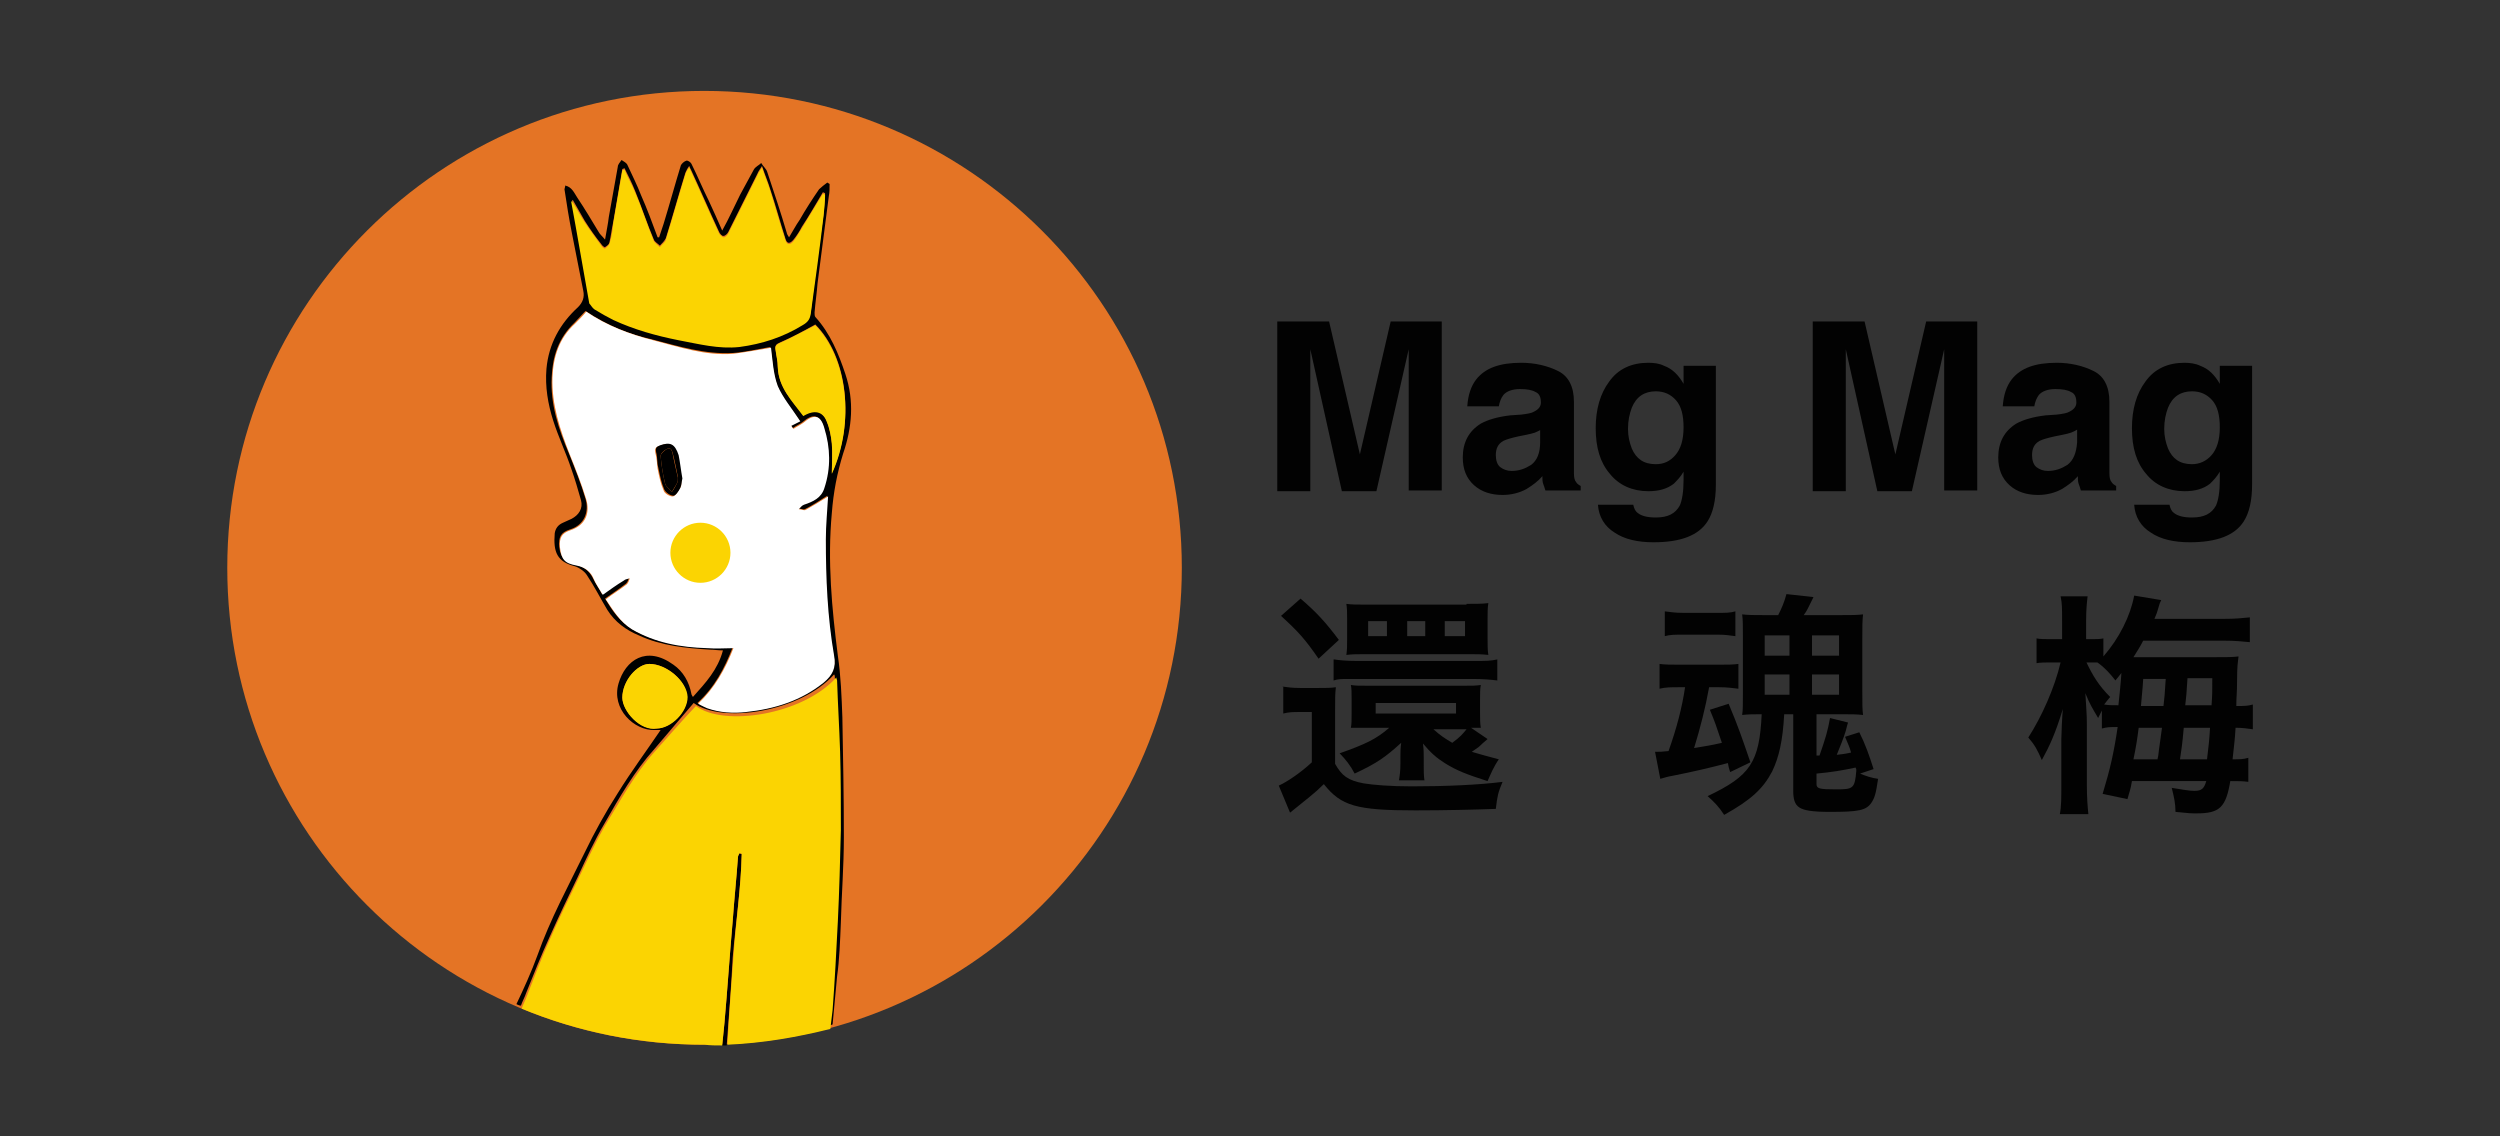 <svg width="110" height="50" viewBox="0 0 110 50" fill="none" xmlns="http://www.w3.org/2000/svg">
<rect x="0" y="0" width="110" height="50" fill="#333333" stroke="none"/>
<path fill-rule="evenodd" clip-rule="evenodd" d="M52 24.983C52 36.582 42.582 45.967 31.017 45.967C19.418 46 10 36.582 10 24.983C10 13.385 19.418 4 30.983 4C42.582 4 52 13.385 52 24.983Z" fill="#E47425"/>
<path d="M32.636 37.574C32.603 37.574 32.57 37.574 32.537 37.541C32.504 37.607 32.471 37.64 32.471 37.706C32.404 38.664 32.305 39.589 32.239 40.515C32.107 42.002 32.008 43.522 31.876 45.009C31.843 45.339 31.81 45.67 31.777 46C31.843 46 31.909 46 31.975 46C32.074 44.711 32.173 43.422 32.239 42.134C32.371 40.581 32.603 39.094 32.636 37.574Z" fill="black"/>
<path d="M36.998 40.58C37.031 39.324 37.13 38.102 37.13 36.846C37.13 35.095 37.097 33.343 37.064 31.559C37.031 30.667 36.998 29.741 36.865 28.849C36.601 26.767 36.403 24.686 36.601 22.571C36.667 21.678 36.832 20.819 37.097 19.96C37.493 18.803 37.593 17.647 37.196 16.457C36.898 15.565 36.535 14.673 35.874 13.946C35.841 13.913 35.841 13.814 35.841 13.748C35.874 13.318 35.94 12.889 35.973 12.459C36.139 11.17 36.304 9.881 36.469 8.626C36.502 8.46 36.502 8.295 36.502 8.097C36.469 8.064 36.436 8.064 36.403 8.031C36.271 8.13 36.139 8.229 36.039 8.328C35.742 8.758 35.445 9.221 35.18 9.683C35.015 9.914 34.883 10.179 34.718 10.443C34.651 10.344 34.618 10.278 34.618 10.245C34.354 9.353 34.057 8.46 33.759 7.568C33.726 7.436 33.561 7.304 33.495 7.172C33.396 7.271 33.231 7.337 33.164 7.469C32.966 7.833 32.768 8.196 32.57 8.56C32.305 9.088 32.074 9.617 31.777 10.146C31.578 9.683 31.38 9.254 31.182 8.824C30.917 8.295 30.686 7.733 30.422 7.205C30.389 7.139 30.256 7.04 30.19 7.073C30.091 7.106 29.992 7.205 29.959 7.271C29.695 8.13 29.463 8.989 29.199 9.848C29.133 10.047 29.067 10.245 29.001 10.443C28.968 10.443 28.935 10.443 28.935 10.443C28.703 9.815 28.472 9.187 28.208 8.593C28.043 8.163 27.811 7.7 27.613 7.271C27.58 7.172 27.448 7.106 27.349 7.04C27.282 7.139 27.183 7.238 27.183 7.337C27.051 8.064 26.919 8.824 26.787 9.551C26.754 9.848 26.688 10.146 26.622 10.542C26.489 10.377 26.39 10.311 26.324 10.179C26.027 9.683 25.729 9.187 25.399 8.692C25.267 8.494 25.168 8.229 24.87 8.163C24.87 8.229 24.837 8.295 24.837 8.328C24.936 8.989 25.035 9.617 25.168 10.278C25.333 11.104 25.498 11.93 25.663 12.789C25.729 13.087 25.63 13.318 25.432 13.516C24.639 14.243 24.143 15.136 24.044 16.226C23.978 17.019 24.11 17.779 24.341 18.506C24.573 19.233 24.903 19.927 25.135 20.621C25.3 21.084 25.432 21.546 25.564 22.009C25.663 22.372 25.465 22.67 25.135 22.835C25.002 22.901 24.903 22.934 24.771 23C24.54 23.099 24.441 23.265 24.408 23.463C24.341 24.289 24.507 24.718 25.3 24.917C25.498 24.983 25.729 25.148 25.828 25.313C26.159 25.809 26.423 26.338 26.721 26.833C27.051 27.362 27.547 27.726 28.109 27.957C29.1 28.42 30.19 28.519 31.248 28.585C31.413 28.585 31.611 28.618 31.81 28.618C31.578 29.477 31.05 30.039 30.488 30.667C30.455 30.601 30.422 30.567 30.422 30.534C30.323 30.006 30.058 29.543 29.629 29.246C28.439 28.387 27.514 29.047 27.216 30.072C26.886 31.195 27.91 32.154 28.802 32.121C28.902 32.121 29.001 32.121 29.067 32.121C28.439 33.046 27.778 33.938 27.183 34.896C26.655 35.722 26.159 36.615 25.729 37.507C25.002 38.994 24.209 40.448 23.648 42.034C23.383 42.761 23.053 43.488 22.722 44.182C22.788 44.215 22.855 44.248 22.921 44.248C22.987 44.05 23.086 43.885 23.152 43.686C23.482 42.86 23.813 42.034 24.176 41.241C24.573 40.349 25.002 39.456 25.432 38.564C25.796 37.771 26.159 36.978 26.588 36.251C27.249 35.095 27.91 33.938 28.802 32.947C29.364 32.286 29.926 31.625 30.521 30.931C31.777 31.856 35.213 31.328 36.7 29.675C36.733 29.708 36.733 29.774 36.733 29.807C36.799 30.865 36.832 31.889 36.865 32.947C36.898 34.103 36.932 35.227 36.898 36.383C36.865 37.738 36.832 39.06 36.766 40.415C36.7 41.704 36.634 43.025 36.535 44.314C36.502 44.578 36.469 44.876 36.436 45.14C36.502 45.107 36.568 45.107 36.634 45.074C36.7 44.38 36.766 43.686 36.832 42.959C36.932 42.265 36.965 41.406 36.998 40.58ZM28.902 32.054C28.175 32.154 27.415 31.294 27.382 30.7C27.382 29.973 28.043 29.213 28.571 29.213C29.331 29.213 30.224 29.973 30.224 30.667C30.256 31.294 29.529 32.022 28.902 32.054ZM35.874 14.276C37.295 15.697 37.626 18.539 36.601 20.819C36.601 20.39 36.634 19.927 36.601 19.497C36.568 19.167 36.502 18.837 36.37 18.506C36.205 18.076 35.841 17.977 35.345 18.275C34.85 17.614 34.255 17.052 34.222 16.127C34.222 15.863 34.156 15.631 34.123 15.367C34.09 15.202 34.156 15.136 34.321 15.069C34.85 14.838 35.345 14.574 35.874 14.276ZM25.366 9.914C25.3 9.551 25.234 9.187 25.168 8.824C25.168 8.824 25.201 8.824 25.201 8.791C25.366 9.088 25.564 9.419 25.729 9.716C25.961 10.08 26.192 10.41 26.456 10.741C26.489 10.807 26.622 10.906 26.622 10.873C26.721 10.807 26.82 10.741 26.82 10.641C26.886 10.344 26.919 10.047 26.985 9.749C27.117 8.989 27.249 8.229 27.382 7.436C27.415 7.436 27.448 7.403 27.481 7.403C27.646 7.733 27.811 8.064 27.943 8.394C28.241 9.121 28.472 9.848 28.77 10.542C28.802 10.641 28.935 10.707 29.034 10.807C29.133 10.707 29.232 10.608 29.298 10.476C29.596 9.518 29.86 8.56 30.157 7.601C30.19 7.535 30.224 7.436 30.323 7.304C30.356 7.337 30.356 7.403 30.389 7.436C30.818 8.361 31.215 9.287 31.644 10.212C31.677 10.278 31.777 10.41 31.843 10.377C31.909 10.377 32.008 10.278 32.041 10.212C32.471 9.353 32.9 8.494 33.33 7.634C33.363 7.535 33.429 7.469 33.528 7.304C33.66 7.7 33.792 7.998 33.892 8.328C34.123 9.022 34.321 9.749 34.552 10.476C34.618 10.741 34.751 10.741 34.916 10.542C35.048 10.377 35.18 10.179 35.279 9.981C35.61 9.485 35.907 8.956 36.205 8.46C36.238 8.46 36.271 8.494 36.304 8.494C36.271 8.791 36.271 9.121 36.238 9.419C36.039 10.84 35.841 12.261 35.676 13.715C35.643 13.946 35.544 14.111 35.312 14.243C34.453 14.772 33.528 15.069 32.537 15.202C31.611 15.301 30.752 15.102 29.86 14.904C28.869 14.706 27.91 14.409 26.985 14.012C26.688 13.88 26.423 13.715 26.159 13.549C26.06 13.483 25.994 13.351 25.961 13.219C25.762 12.162 25.564 11.038 25.366 9.914ZM36.205 30.006C35.213 30.799 34.057 31.195 32.801 31.294C32.206 31.361 31.644 31.328 31.083 31.129C30.983 31.096 30.884 31.03 30.686 30.931C31.446 30.237 31.876 29.411 32.239 28.486C31.876 28.486 31.479 28.486 31.083 28.486C29.926 28.453 28.802 28.254 27.778 27.66C27.249 27.329 26.919 26.833 26.622 26.338C26.952 26.106 27.249 25.908 27.547 25.677C27.613 25.611 27.646 25.512 27.679 25.413C27.58 25.445 27.481 25.445 27.415 25.512C27.117 25.71 26.82 25.908 26.489 26.14C26.357 25.875 26.192 25.677 26.093 25.445C25.928 25.115 25.663 24.917 25.333 24.851C24.837 24.718 24.672 24.553 24.606 24.058C24.573 23.628 24.672 23.43 25.069 23.298C25.729 23.099 25.928 22.505 25.762 21.943C25.564 21.282 25.3 20.621 25.035 19.96C24.573 18.87 24.209 17.779 24.275 16.59C24.308 15.697 24.573 14.871 25.267 14.21C25.432 14.045 25.597 13.847 25.762 13.682C26.688 14.309 27.679 14.706 28.703 14.937C29.86 15.235 31.017 15.598 32.239 15.532C32.768 15.499 33.33 15.367 33.892 15.268C33.991 15.796 33.991 16.424 34.189 16.953C34.387 17.482 34.784 17.944 35.18 18.506C35.081 18.572 34.916 18.638 34.784 18.704C34.817 18.737 34.85 18.77 34.883 18.837C35.015 18.737 35.18 18.671 35.312 18.572C35.775 18.176 36.072 18.242 36.238 18.803C36.502 19.696 36.535 20.588 36.238 21.447C36.105 21.877 35.742 22.042 35.345 22.174C35.246 22.207 35.18 22.306 35.114 22.372C35.213 22.372 35.345 22.438 35.411 22.405C35.742 22.24 36.039 22.042 36.403 21.811C36.37 22.438 36.304 23.066 36.304 23.694C36.304 25.379 36.37 27.098 36.667 28.783C36.799 29.345 36.634 29.675 36.205 30.006Z" fill="black"/>
<path d="M31.776 46C31.81 45.67 31.843 45.339 31.876 45.009C32.008 43.522 32.107 42.002 32.239 40.515C32.305 39.589 32.404 38.631 32.471 37.706C32.471 37.673 32.504 37.607 32.537 37.541C32.57 37.541 32.603 37.541 32.636 37.574C32.603 39.094 32.371 40.581 32.272 42.101C32.173 43.389 32.074 44.678 32.008 45.967C33.561 45.901 35.081 45.637 36.535 45.273C36.568 45.009 36.601 44.711 36.634 44.447C36.733 43.158 36.799 41.836 36.865 40.548C36.931 39.193 36.965 37.871 36.998 36.516C36.998 35.36 36.998 34.236 36.965 33.08C36.931 32.022 36.865 30.998 36.832 29.94C36.832 29.907 36.799 29.874 36.799 29.808C35.312 31.46 31.843 31.989 30.62 31.064C29.959 31.758 29.397 32.419 28.802 33.08C27.91 34.071 27.282 35.261 26.588 36.384C26.159 37.144 25.795 37.937 25.432 38.697C25.002 39.589 24.573 40.449 24.176 41.374C23.813 42.167 23.515 42.993 23.185 43.819C23.119 44.017 23.02 44.183 22.954 44.381C25.432 45.405 28.142 45.967 31.017 45.967C31.248 46 31.512 46 31.776 46Z" fill="#FBD402"/>
<path d="M36.337 23.727C36.337 23.1 36.403 22.472 36.436 21.844C36.072 22.075 35.742 22.273 35.444 22.439C35.378 22.472 35.246 22.406 35.147 22.406C35.213 22.34 35.279 22.24 35.378 22.207C35.775 22.075 36.139 21.91 36.271 21.48C36.568 20.588 36.535 19.696 36.271 18.837C36.105 18.242 35.808 18.209 35.345 18.605C35.213 18.705 35.048 18.771 34.916 18.87C34.883 18.837 34.85 18.804 34.817 18.738C34.949 18.672 35.081 18.605 35.213 18.539C34.85 17.978 34.453 17.515 34.222 16.986C34.024 16.458 33.991 15.83 33.925 15.301C33.33 15.4 32.801 15.499 32.272 15.565C31.05 15.665 29.893 15.268 28.736 14.97C27.712 14.706 26.721 14.343 25.795 13.715C25.63 13.913 25.465 14.078 25.3 14.244C24.606 14.871 24.341 15.697 24.308 16.623C24.275 17.812 24.639 18.903 25.069 19.993C25.333 20.654 25.597 21.315 25.795 21.976C25.961 22.538 25.795 23.1 25.102 23.331C24.705 23.463 24.606 23.661 24.639 24.091C24.705 24.62 24.837 24.785 25.366 24.884C25.729 24.95 25.994 25.148 26.126 25.479C26.225 25.71 26.39 25.941 26.522 26.173C26.853 25.941 27.117 25.743 27.448 25.545C27.514 25.479 27.613 25.479 27.712 25.446C27.679 25.545 27.646 25.644 27.58 25.71C27.282 25.941 26.952 26.14 26.655 26.371C26.985 26.867 27.282 27.362 27.811 27.693C28.836 28.288 29.959 28.486 31.116 28.519C31.512 28.552 31.909 28.519 32.272 28.519C31.909 29.444 31.446 30.27 30.719 30.964C30.884 31.063 30.983 31.096 31.116 31.163C31.677 31.361 32.272 31.394 32.834 31.328C34.09 31.196 35.246 30.832 36.238 30.039C36.634 29.709 36.799 29.378 36.7 28.849C36.403 27.131 36.337 25.413 36.337 23.727ZM29.893 21.513C29.827 21.646 29.695 21.844 29.596 21.844C29.463 21.844 29.232 21.712 29.199 21.579C29.067 21.282 29.001 20.952 28.935 20.621C28.902 20.39 28.902 20.159 28.836 19.927C28.802 19.762 28.836 19.663 29.001 19.63C29.463 19.432 29.662 19.531 29.794 20.059C29.893 20.39 29.926 20.753 29.959 21.084C29.992 21.249 29.992 21.414 29.893 21.513Z" fill="white"/>
<path d="M26.159 13.616C26.423 13.781 26.721 13.947 26.985 14.079C27.91 14.508 28.869 14.773 29.86 14.971C30.752 15.136 31.611 15.367 32.537 15.268C33.528 15.136 34.453 14.839 35.312 14.31C35.544 14.178 35.643 14.046 35.676 13.781C35.874 12.36 36.072 10.906 36.238 9.485C36.271 9.188 36.304 8.858 36.304 8.56C36.271 8.56 36.238 8.527 36.205 8.527C35.907 9.023 35.577 9.552 35.279 10.047C35.147 10.245 35.048 10.444 34.916 10.609C34.751 10.807 34.618 10.774 34.552 10.543C34.321 9.849 34.123 9.122 33.891 8.395C33.792 8.065 33.66 7.767 33.528 7.371C33.429 7.536 33.363 7.602 33.33 7.701C32.9 8.56 32.471 9.419 32.041 10.279C32.008 10.345 31.909 10.444 31.843 10.444C31.81 10.444 31.677 10.345 31.644 10.279C31.215 9.353 30.818 8.428 30.389 7.503C30.356 7.47 30.356 7.404 30.323 7.371C30.224 7.503 30.19 7.569 30.157 7.668C29.86 8.626 29.596 9.585 29.298 10.543C29.265 10.675 29.133 10.741 29.034 10.873C28.935 10.774 28.836 10.708 28.77 10.609C28.472 9.882 28.241 9.155 27.943 8.461C27.811 8.131 27.613 7.8 27.481 7.47C27.448 7.47 27.415 7.47 27.382 7.503C27.249 8.263 27.117 9.056 26.985 9.816C26.952 10.113 26.919 10.411 26.82 10.708C26.787 10.807 26.688 10.873 26.622 10.939C26.588 10.939 26.489 10.873 26.456 10.807C26.225 10.477 25.961 10.146 25.729 9.783C25.531 9.485 25.366 9.155 25.168 8.858C25.168 8.858 25.135 8.858 25.135 8.891C25.201 9.254 25.267 9.618 25.333 9.981C25.531 11.105 25.729 12.228 25.928 13.352C25.994 13.418 26.06 13.55 26.159 13.616Z" fill="#FBD402"/>
<path d="M34.123 15.4C34.156 15.664 34.222 15.896 34.222 16.16C34.255 17.052 34.85 17.647 35.345 18.308C35.841 18.011 36.205 18.11 36.37 18.539C36.502 18.837 36.568 19.2 36.601 19.531C36.634 19.96 36.601 20.39 36.601 20.852C37.626 18.605 37.295 15.764 35.874 14.31C35.345 14.574 34.817 14.871 34.288 15.103C34.156 15.169 34.09 15.235 34.123 15.4Z" fill="#FBD402"/>
<path d="M28.571 29.213C28.043 29.213 27.382 29.94 27.382 30.7C27.382 31.295 28.175 32.187 28.902 32.055C29.529 32.055 30.256 31.328 30.256 30.667C30.223 29.973 29.331 29.213 28.571 29.213Z" fill="#FBD402"/>
<path d="M29.034 19.597C28.869 19.663 28.836 19.729 28.869 19.895C28.935 20.126 28.902 20.357 28.968 20.589C29.034 20.919 29.1 21.25 29.232 21.547C29.298 21.679 29.497 21.811 29.629 21.811C29.728 21.811 29.86 21.613 29.926 21.481C29.992 21.349 29.992 21.183 30.025 21.051C29.959 20.688 29.926 20.357 29.86 20.027C29.695 19.531 29.497 19.432 29.034 19.597ZM29.794 21.25C29.728 21.382 29.662 21.514 29.562 21.646C29.463 21.514 29.298 21.415 29.265 21.283C29.166 20.886 29.1 20.456 29.067 20.06C29.067 19.961 29.199 19.829 29.331 19.762C29.497 19.663 29.562 19.796 29.596 19.928C29.695 20.291 29.761 20.688 29.827 20.985C29.827 21.15 29.827 21.183 29.794 21.25Z" fill="black"/>
<path d="M29.331 19.762C29.232 19.828 29.067 19.96 29.067 20.06C29.1 20.456 29.166 20.886 29.265 21.282C29.298 21.414 29.463 21.514 29.563 21.646C29.629 21.514 29.728 21.381 29.794 21.249C29.827 21.183 29.827 21.15 29.827 21.018C29.761 20.721 29.662 20.324 29.596 19.96C29.563 19.795 29.497 19.663 29.331 19.762Z" fill="black"/>
<path d="M32.14 24.322C32.14 25.049 31.545 25.644 30.818 25.644C30.091 25.644 29.497 25.049 29.497 24.322C29.497 23.595 30.091 23 30.818 23C31.545 23 32.14 23.595 32.14 24.322Z" fill="#FBD402"/>
<path d="M56.398 30.205C56.663 30.238 56.828 30.271 57.224 30.271H57.984C58.348 30.271 58.546 30.271 58.778 30.238C58.744 30.536 58.744 30.734 58.744 31.362V33.609C59.042 34.137 59.306 34.336 60 34.468C60.397 34.534 61.157 34.6 62.115 34.6C63.602 34.6 65.089 34.534 66.113 34.402C65.915 34.864 65.882 35.03 65.816 35.591C64.924 35.624 63.536 35.657 62.28 35.657C59.67 35.657 59.009 35.459 58.249 34.501C57.819 34.931 57.489 35.162 56.762 35.757L56.266 34.567C56.63 34.402 57.224 34.005 57.72 33.543V31.329H57.158C56.894 31.329 56.729 31.329 56.464 31.395V30.205H56.398ZM57.224 26.339C57.918 26.934 58.315 27.363 58.91 28.156L58.017 28.983C57.423 28.123 57.125 27.793 56.365 27.099L57.224 26.339ZM58.711 29.015C58.91 29.049 59.24 29.082 59.736 29.082H64.825C65.386 29.082 65.585 29.082 65.882 29.015V29.941C65.618 29.908 65.287 29.875 64.825 29.875H59.339C59.009 29.875 58.877 29.875 58.678 29.941V29.015H58.711ZM65.453 32.518C65.353 32.617 65.287 32.65 65.155 32.783C65.089 32.849 65.056 32.882 64.759 33.08C65.089 33.179 65.32 33.245 65.948 33.41C65.717 33.741 65.585 34.071 65.453 34.369C64.527 34.071 64.098 33.906 63.569 33.576C63.206 33.344 62.974 33.146 62.611 32.717C62.644 32.981 62.644 33.146 62.644 33.344V33.609C62.644 33.906 62.644 34.17 62.677 34.336H61.553C61.586 34.138 61.619 33.939 61.619 33.576V33.278C61.619 33.08 61.619 32.948 61.652 32.684C60.959 33.311 60.595 33.576 59.604 34.038C59.438 33.708 59.207 33.41 58.943 33.146C60.066 32.75 60.562 32.518 61.124 32.023H60.165C59.736 32.023 59.703 32.023 59.438 32.023C59.471 31.857 59.471 31.725 59.471 31.362V30.767C59.471 30.47 59.471 30.304 59.438 30.139C59.637 30.172 59.769 30.172 60.165 30.172H64.428C64.792 30.172 64.924 30.172 65.155 30.139C65.122 30.337 65.122 30.47 65.122 30.767V31.362C65.122 31.692 65.122 31.791 65.155 32.023C64.957 32.023 64.957 32.023 64.726 32.023L65.453 32.518ZM64.527 26.57C64.924 26.57 65.221 26.57 65.486 26.537C65.453 26.768 65.453 26.934 65.453 27.264V28.057C65.453 28.388 65.453 28.586 65.486 28.817C65.221 28.784 64.957 28.784 64.659 28.784H60.066C59.769 28.784 59.471 28.784 59.24 28.817C59.273 28.553 59.273 28.487 59.273 28.123V27.231C59.273 26.934 59.273 26.802 59.24 26.57C59.471 26.603 59.703 26.603 60.099 26.603H64.527V26.57ZM61.025 27.33H60.198V27.991H61.025V27.33ZM60.529 31.395H64.065V30.932H60.529V31.395ZM62.71 27.33H61.917V27.991H62.71V27.33ZM63.073 32.089C63.404 32.386 63.569 32.485 63.899 32.684C64.263 32.419 64.362 32.287 64.527 32.089H63.073ZM64.461 27.991V27.33H63.569V27.991H64.461Z" fill="#020202"/>
<path d="M72.822 33.08C73.02 33.08 73.119 33.08 73.416 33.047C73.78 32.022 74.011 31.13 74.143 30.238H73.879C73.516 30.238 73.284 30.238 73.02 30.304V29.213C73.284 29.246 73.483 29.246 73.978 29.246H75.564C76.06 29.246 76.225 29.246 76.49 29.213V30.304C76.225 30.271 75.994 30.238 75.63 30.238H75.201C75.036 31.163 74.804 32.055 74.54 32.914C75.102 32.815 75.201 32.815 75.763 32.683C75.498 31.89 75.465 31.791 75.234 31.229L76.06 30.965C76.49 31.989 76.655 32.485 77.018 33.542L76.126 33.972C76.06 33.773 76.06 33.74 76.027 33.575C75.135 33.806 74.573 33.939 73.582 34.137C73.383 34.17 73.284 34.203 73.053 34.269L72.822 33.08ZM73.251 26.9C73.516 26.933 73.714 26.966 74.077 26.966H75.564C75.928 26.966 76.126 26.966 76.357 26.9V27.991C76.093 27.958 75.928 27.925 75.597 27.925H74.044C73.681 27.925 73.483 27.925 73.251 27.991V26.9ZM78.505 31.427C78.439 32.617 78.274 33.311 77.977 33.939C77.58 34.699 77.051 35.194 75.862 35.855C75.63 35.492 75.432 35.294 75.135 35.029C77.018 34.137 77.415 33.542 77.514 31.427C77.15 31.427 76.919 31.427 76.655 31.46C76.688 31.229 76.688 31.031 76.688 30.469V28.057C76.688 27.495 76.688 27.297 76.655 27.032C76.919 27.065 77.216 27.065 77.613 27.065H78.241C78.406 26.735 78.505 26.504 78.604 26.14L79.794 26.272C79.53 26.801 79.53 26.834 79.364 27.065H80.984C81.446 27.065 81.711 27.065 81.975 27.032C81.942 27.297 81.942 27.561 81.942 28.123V30.37C81.942 30.998 81.942 31.229 81.975 31.46C81.711 31.427 81.413 31.427 81.05 31.427H79.926V33.245C79.992 33.245 79.992 33.245 80.058 33.245C80.323 32.485 80.422 32.154 80.521 31.593L81.314 31.791C81.281 31.89 81.281 31.89 81.215 32.154C81.116 32.485 80.951 32.881 80.818 33.212C81.083 33.179 81.149 33.179 81.446 33.113C81.38 32.848 81.314 32.749 81.182 32.419L81.81 32.22C82.074 32.749 82.239 33.212 82.438 33.84L81.843 34.038C82.074 34.137 82.371 34.236 82.636 34.269C82.537 34.963 82.471 35.128 82.338 35.327C82.107 35.657 81.777 35.723 80.521 35.723C79.728 35.723 79.364 35.657 79.166 35.525C78.968 35.393 78.902 35.161 78.902 34.798V31.427H78.505ZM77.646 28.85H78.737V27.958H77.646V28.85ZM77.646 30.568H78.737V29.676H77.646V30.568ZM79.728 28.85H80.918V27.958H79.728V28.85ZM79.728 30.568H80.918V29.676H79.728V30.568ZM81.678 33.906C81.678 33.84 81.678 33.84 81.644 33.773C81.017 33.906 80.62 33.972 79.926 34.038V34.501C79.926 34.699 80.058 34.732 80.785 34.732C81.545 34.732 81.612 34.699 81.678 33.906Z" fill="#020202"/>
<path d="M94.301 28.189C94.168 28.453 94.036 28.651 93.871 28.916C93.97 28.916 93.97 28.916 94.135 28.916H97.407C98.002 28.916 98.233 28.916 98.497 28.883C98.464 29.147 98.431 29.312 98.431 29.973C98.431 30.502 98.398 30.634 98.398 31.064C98.762 31.064 98.894 31.064 99.125 30.998V32.088C98.861 32.055 98.696 32.022 98.365 32.022C98.332 32.584 98.299 32.782 98.233 33.41C98.564 33.41 98.696 33.41 98.927 33.344V34.401C98.663 34.368 98.497 34.368 98.134 34.368C97.936 35.525 97.671 35.789 96.647 35.789C96.416 35.789 96.35 35.789 95.722 35.723C95.722 35.359 95.656 35.062 95.556 34.666C95.986 34.732 96.316 34.798 96.548 34.798C96.878 34.798 96.977 34.699 97.076 34.368H93.805C93.739 34.765 93.706 34.798 93.607 35.161L92.516 34.93C92.847 33.839 93.012 33.112 93.177 31.989C92.847 31.989 92.715 31.989 92.483 32.055V31.262C92.417 31.394 92.384 31.46 92.318 31.592C92.087 31.196 91.954 30.998 91.756 30.502C91.789 31.097 91.822 31.427 91.822 31.857V34.566C91.822 35.095 91.855 35.492 91.888 35.822H90.633C90.699 35.492 90.699 35.062 90.699 34.566V32.518C90.699 32.286 90.732 31.559 90.765 31.196C90.434 32.286 90.17 32.848 89.84 33.443C89.641 32.98 89.509 32.749 89.245 32.452C89.84 31.526 90.401 30.271 90.666 29.147H90.302C90.005 29.147 89.774 29.147 89.608 29.18V28.09C89.774 28.123 89.972 28.123 90.302 28.123H90.732V27.33C90.732 26.768 90.732 26.537 90.666 26.239H91.855C91.822 26.503 91.789 26.834 91.789 27.33V28.123H91.988C92.252 28.123 92.384 28.123 92.549 28.09V28.883C93.243 28.09 93.739 27.098 93.904 26.206L95.094 26.404C95.028 26.537 95.028 26.537 94.962 26.768C94.929 26.9 94.895 26.999 94.796 27.23H97.837C98.365 27.23 98.663 27.197 98.993 27.164V28.255C98.663 28.222 98.332 28.189 97.837 28.189H94.301ZM91.789 29.114C92.087 29.742 92.351 30.171 92.847 30.667C92.715 30.832 92.681 30.865 92.582 30.998C92.781 31.031 92.913 31.031 93.21 31.031C93.276 30.37 93.309 30.138 93.342 29.61C93.243 29.742 93.21 29.775 93.078 29.94C92.847 29.643 92.615 29.378 92.285 29.147C92.153 29.147 92.087 29.147 91.988 29.147H91.789V29.114ZM94.102 32.022C94.036 32.551 93.97 32.947 93.871 33.41H94.929C94.962 33.278 94.962 33.278 94.995 32.98C95.028 32.716 95.061 32.551 95.127 32.022H94.102ZM94.301 29.874C94.268 30.436 94.235 30.601 94.202 31.064H95.193C95.226 30.832 95.259 30.436 95.292 29.874H94.301ZM97.109 33.41C97.176 32.848 97.209 32.584 97.242 32.022H96.085C96.019 32.782 95.986 32.947 95.92 33.41H97.109ZM97.308 31.031C97.341 30.568 97.341 30.436 97.341 29.841H96.25C96.217 30.403 96.184 30.799 96.151 31.031H97.308Z" fill="#020202"/>
<path d="M61.19 14.145H63.437V21.58H61.983V16.557C61.983 16.425 61.983 16.193 61.983 15.962C61.983 15.698 61.983 15.499 61.983 15.367L60.562 21.613H59.042L57.654 15.367C57.654 15.499 57.654 15.698 57.654 15.962C57.654 16.226 57.654 16.425 57.654 16.557V21.613H56.2V14.145H58.48L59.835 19.994L61.19 14.145Z" fill="#020202"/>
<path d="M66.94 18.242C67.204 18.209 67.402 18.176 67.501 18.11C67.7 18.011 67.799 17.879 67.799 17.714C67.799 17.483 67.733 17.317 67.567 17.251C67.402 17.152 67.171 17.119 66.874 17.119C66.543 17.119 66.279 17.218 66.147 17.383C66.047 17.515 65.981 17.681 65.948 17.879H64.56C64.593 17.383 64.726 16.987 64.957 16.689C65.353 16.194 65.981 15.962 66.94 15.962C67.534 15.962 68.096 16.095 68.559 16.326C69.021 16.557 69.253 17.02 69.253 17.681V20.192C69.253 20.357 69.253 20.589 69.253 20.82C69.253 21.018 69.286 21.15 69.352 21.216C69.385 21.283 69.484 21.349 69.55 21.382V21.58H67.997C67.964 21.481 67.931 21.349 67.898 21.283C67.865 21.183 67.865 21.084 67.865 20.952C67.667 21.183 67.435 21.349 67.171 21.514C66.874 21.679 66.51 21.778 66.114 21.778C65.618 21.778 65.188 21.646 64.858 21.349C64.527 21.051 64.362 20.655 64.362 20.126C64.362 19.465 64.626 18.97 65.155 18.639C65.453 18.474 65.882 18.342 66.444 18.276L66.94 18.242ZM67.799 18.903C67.7 18.97 67.6 19.003 67.534 19.036C67.435 19.069 67.303 19.102 67.138 19.135L66.807 19.201C66.51 19.267 66.279 19.333 66.147 19.399C65.915 19.531 65.816 19.73 65.816 20.027C65.816 20.258 65.882 20.456 66.014 20.556C66.147 20.655 66.312 20.721 66.51 20.721C66.841 20.721 67.105 20.622 67.369 20.456C67.633 20.258 67.766 19.928 67.766 19.465V18.903H67.799Z" fill="#020202"/>
<path d="M73.218 16.095C73.582 16.227 73.846 16.491 74.077 16.888V16.095H75.498V21.316C75.498 22.043 75.366 22.571 75.135 22.935C74.738 23.563 73.945 23.86 72.755 23.86C72.061 23.86 71.467 23.728 71.037 23.43C70.608 23.166 70.343 22.737 70.31 22.208H71.863C71.896 22.373 71.962 22.505 72.061 22.571C72.227 22.704 72.491 22.77 72.855 22.77C73.383 22.77 73.714 22.604 73.912 22.241C74.011 22.01 74.077 21.646 74.077 21.117V20.754C73.945 20.985 73.78 21.15 73.648 21.283C73.35 21.514 72.987 21.613 72.524 21.613C71.83 21.613 71.235 21.349 70.839 20.853C70.409 20.357 70.211 19.697 70.211 18.837C70.211 18.011 70.409 17.317 70.806 16.788C71.202 16.227 71.797 15.962 72.524 15.962C72.788 15.962 73.02 15.995 73.218 16.095ZM73.714 20.027C73.945 19.763 74.077 19.366 74.077 18.804C74.077 18.276 73.978 17.879 73.747 17.615C73.516 17.35 73.218 17.218 72.855 17.218C72.359 17.218 71.996 17.449 71.797 17.945C71.698 18.209 71.632 18.507 71.632 18.87C71.632 19.201 71.698 19.465 71.797 19.73C71.996 20.192 72.326 20.424 72.855 20.424C73.218 20.424 73.483 20.291 73.714 20.027Z" fill="#020202"/>
<path d="M84.751 14.145H86.998V21.58H85.544V16.557C85.544 16.425 85.544 16.193 85.544 15.962C85.544 15.698 85.544 15.499 85.544 15.367L84.123 21.613H82.603L81.215 15.367C81.215 15.499 81.215 15.698 81.215 15.962C81.215 16.226 81.215 16.425 81.215 16.557V21.613H79.761V14.145H82.041L83.396 19.994L84.751 14.145Z" fill="#020202"/>
<path d="M90.501 18.242C90.765 18.209 90.963 18.176 91.062 18.11C91.261 18.011 91.36 17.879 91.36 17.714C91.36 17.483 91.294 17.317 91.128 17.251C90.963 17.152 90.732 17.119 90.434 17.119C90.104 17.119 89.84 17.218 89.707 17.383C89.608 17.515 89.542 17.681 89.509 17.879H88.121C88.154 17.383 88.287 16.987 88.518 16.689C88.914 16.194 89.542 15.962 90.501 15.962C91.095 15.962 91.657 16.095 92.12 16.326C92.582 16.557 92.814 17.02 92.814 17.681V20.192C92.814 20.357 92.814 20.589 92.814 20.82C92.814 21.018 92.847 21.15 92.913 21.216C92.946 21.283 93.045 21.349 93.111 21.382V21.58H91.558C91.525 21.481 91.492 21.349 91.459 21.283C91.426 21.183 91.426 21.084 91.426 20.952C91.228 21.183 90.996 21.349 90.732 21.514C90.434 21.679 90.071 21.778 89.674 21.778C89.179 21.778 88.749 21.646 88.419 21.349C88.088 21.051 87.923 20.655 87.923 20.126C87.923 19.465 88.187 18.97 88.716 18.639C89.013 18.474 89.443 18.342 90.005 18.276L90.501 18.242ZM91.393 18.903C91.294 18.97 91.195 19.003 91.128 19.036C91.029 19.069 90.897 19.102 90.732 19.135L90.401 19.201C90.104 19.267 89.873 19.333 89.74 19.399C89.509 19.531 89.41 19.73 89.41 20.027C89.41 20.258 89.476 20.456 89.608 20.556C89.74 20.655 89.906 20.721 90.104 20.721C90.434 20.721 90.699 20.622 90.963 20.456C91.228 20.258 91.36 19.928 91.393 19.465V18.903Z" fill="#020202"/>
<path d="M96.812 16.095C97.176 16.227 97.44 16.491 97.671 16.888V16.095H99.092V21.316C99.092 22.043 98.96 22.571 98.729 22.935C98.332 23.563 97.539 23.86 96.35 23.86C95.656 23.86 95.061 23.728 94.631 23.43C94.202 23.166 93.937 22.737 93.904 22.208H95.457C95.49 22.373 95.556 22.505 95.656 22.571C95.821 22.704 96.085 22.77 96.449 22.77C96.977 22.77 97.308 22.604 97.506 22.241C97.605 22.01 97.671 21.646 97.671 21.117V20.754C97.539 20.985 97.374 21.15 97.242 21.283C96.944 21.514 96.581 21.613 96.118 21.613C95.424 21.613 94.829 21.349 94.433 20.853C94.003 20.357 93.805 19.697 93.805 18.837C93.805 18.011 94.003 17.317 94.4 16.788C94.796 16.227 95.391 15.962 96.118 15.962C96.35 15.962 96.614 15.995 96.812 16.095ZM97.308 20.027C97.539 19.763 97.671 19.366 97.671 18.804C97.671 18.276 97.572 17.879 97.341 17.615C97.109 17.35 96.812 17.218 96.449 17.218C95.953 17.218 95.589 17.449 95.391 17.945C95.292 18.209 95.226 18.507 95.226 18.87C95.226 19.201 95.292 19.465 95.391 19.73C95.589 20.192 95.92 20.424 96.449 20.424C96.779 20.424 97.076 20.291 97.308 20.027Z" fill="#020202"/>
</svg>

